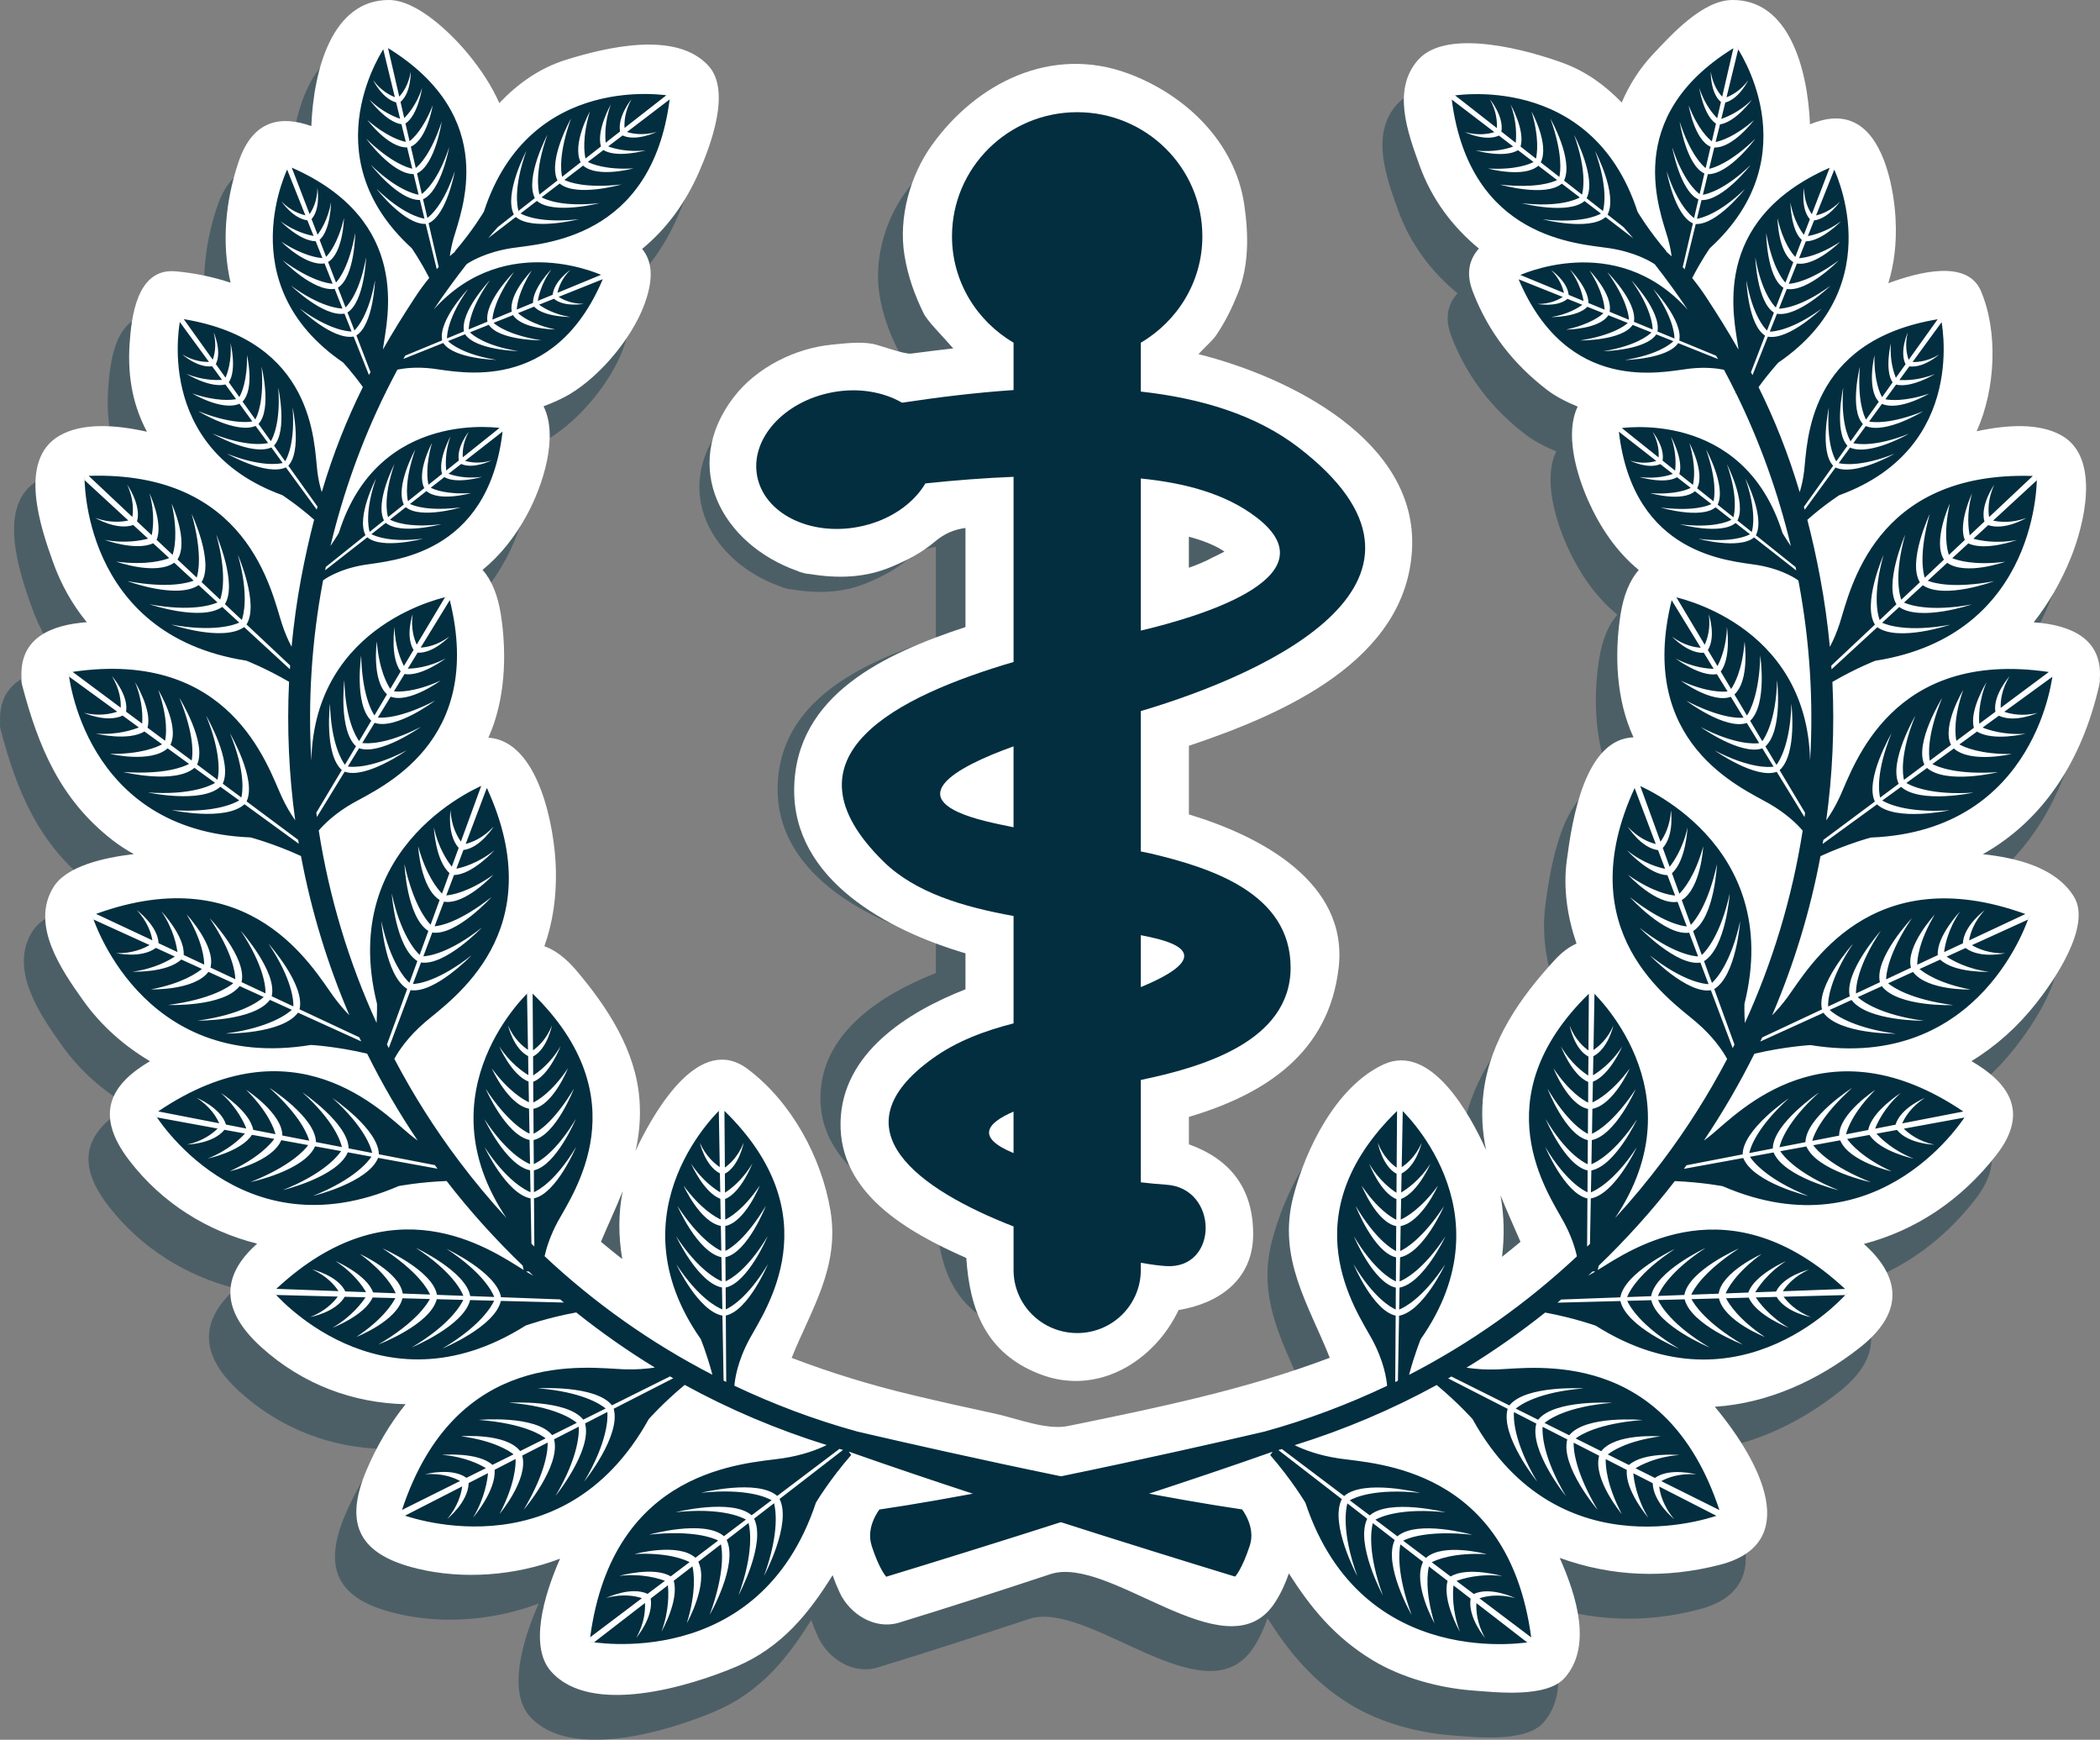 <svg width="99" height="82" viewBox="0 0 99 82" fill="none" xmlns="http://www.w3.org/2000/svg">
<rect x="0" y="0" width="99" height="82" fill="#808080" stroke="none"/>
<g clip-path="url(#clip0_12_1945)">
<path opacity="0.4" d="M36.792 27.645C36.87 27.682 36.958 27.716 37.058 27.735C37.159 27.766 37.251 27.778 37.342 27.783C38.56 27.983 39.755 27.953 40.919 27.456C41.574 27.177 42.199 26.866 42.747 26.401C43.227 25.994 43.639 25.845 44.119 25.774V30.09C40.645 31.233 36.709 33.019 36.659 37.136C36.609 41.097 40.72 43.296 44.119 44.298V45.863C41.571 46.862 38.748 48.654 38.678 51.641C38.605 54.751 41.593 56.436 44.154 57.564C44.307 59.824 45.004 61.707 47.348 62.618C49.881 63.605 52.356 62.044 53.4 59.831C55.11 59.554 56.625 58.548 56.646 56.578C56.669 54.51 55.62 53.251 53.85 52.615V51.421C57.165 50.435 59.949 48.644 60.374 44.917C60.797 41.199 56.953 39.184 53.85 38.249V35.259C57.988 33.874 63.326 31.54 63.569 26.691C63.803 22.004 58.324 19.225 54.266 18.204C54.539 17.908 54.876 17.622 55.039 17.381C55.431 16.803 55.719 16.213 55.98 15.57C56.479 14.339 56.451 12.967 56.258 11.681C55.856 8.967 53.703 6.911 51.213 5.987C47.867 4.744 44.602 6.389 42.657 9.103C41.7 10.439 41.198 12.273 41.462 13.895C41.609 14.809 41.896 15.602 42.299 16.43C42.466 16.775 43.111 17.404 43.587 17.957C42.973 18.027 42.361 18.101 41.749 18.182C41.461 18.22 40.355 17.809 40.088 17.761C39.502 17.654 38.905 17.735 38.319 17.79C36.705 17.942 35.022 18.784 34.03 20.073C31.679 23.132 33.525 26.484 36.792 27.644L36.792 27.645ZM53.849 27.508V26.158C54.406 26.306 54.956 26.504 55.397 26.803C55.218 26.907 55.003 26.995 54.892 27.057C54.56 27.238 54.207 27.381 53.849 27.508Z" fill="#022E3F"/>
<path opacity="0.4" d="M4.303 41.714C4.618 41.96 4.954 42.175 5.298 42.367C3.863 42.535 2.118 42.936 1.511 43.926C0.424 45.693 1.862 47.789 2.91 49.262C3.764 50.462 4.839 51.4 6.062 52.129C4.306 53.168 3.348 54.555 5.1 56.825C6.642 58.822 8.757 60.133 11.111 60.728C9.629 62.053 9.168 63.677 11.318 65.615C13.275 67.378 15.653 68.244 18.115 68.295C17.364 69.23 16.747 70.275 16.265 71.417C15.177 73.995 15.96 75.391 18.665 76.045C20.834 76.572 23.278 76.382 25.396 75.579C24.599 77.376 23.954 79.729 24.961 80.879C26.841 83.033 31.55 81.583 33.717 80.659C35.85 79.752 37.135 78.14 38.244 76.357C38.34 76.631 38.451 76.904 38.578 77.177C39.052 78.19 40.231 78.942 41.376 78.593C43.765 77.861 46.141 77.09 48.512 76.307C51.292 75.387 56.719 80.926 59 77.787C59.292 77.389 59.551 76.858 59.752 76.271C60.753 77.836 61.88 79.261 63.7 80.363C65.073 81.195 66.846 81.673 68.436 81.793C69.525 81.873 71.92 82.155 72.766 81.186C74.042 79.722 73.34 77.379 72.521 75.539C74.98 76.43 77.511 76.525 80.077 75.863C83.928 74.871 82.067 71.093 79.835 68.416C82.318 68.259 84.707 67.179 86.689 65.611C88.986 63.797 88.374 62.097 86.862 60.742C89.319 60.097 91.446 58.676 93.102 56.555C94.724 54.476 93.613 53.107 91.935 52.126C93.097 51.411 94.109 50.513 95.004 49.372C95.794 48.367 97.62 45.757 96.761 44.37C95.913 42.998 94.079 42.546 92.471 42.372C95.311 40.774 97.143 37.981 97.956 34.404C97.982 34.291 97.988 34.184 97.987 34.082C98.105 32.177 96.567 31.564 94.867 31.442C95.577 30.539 96.152 29.538 96.616 28.403C97.242 26.867 98.033 23.712 96.202 22.648C95.141 22.032 93.6 22.129 92.177 22.438C93.083 20.423 93.186 17.725 92.38 15.827C91.734 14.312 89.413 14.944 88.011 15.457C88.279 14.58 88.412 13.607 88.356 12.466C88.287 11.096 87.865 8.724 86.541 7.956C85.839 7.547 85.058 7.666 84.318 7.967C84.21 5.366 83.338 2.084 80.653 2.11C79.251 2.123 77.801 3.733 76.927 4.657C76.289 5.333 75.8 6.108 75.444 6.941C74.674 6.146 73.781 5.486 72.686 5.082C71.115 4.502 67.22 3.386 65.849 4.928C64.606 6.326 65.348 8.346 65.916 9.921C66.484 11.489 67.46 12.796 68.712 13.825C68.263 14.325 68.083 14.975 68.427 15.863C69.157 17.757 70.323 19.261 71.938 20.495C72.297 20.771 72.794 21.039 73.368 21.275C72.768 22.498 73.268 24.369 73.867 25.714C74.415 26.945 75.191 28.111 76.247 28.971C75.832 29.445 75.528 30.141 75.381 31.114C75.096 32.985 75.184 35.109 75.999 36.862C73.704 36.945 73.106 40.731 72.85 42.687C72.68 43.991 72.881 45.329 73.313 46.583C72.978 46.73 72.635 46.977 72.287 47.354C70.677 49.103 69.249 51.129 68.936 53.536C68.806 54.549 68.87 55.452 69.048 56.309C68.305 54.66 66.452 51.236 64.206 52.283C61.984 53.318 60.541 56.264 59.96 58.503C59.204 61.422 60.68 63.589 61.679 66.105C57.695 67.613 53.508 68.469 49.336 69.322C48.321 69.529 46.907 68.958 45.922 68.745C44.599 68.461 43.28 68.165 41.965 67.852C40.038 67.391 38.155 66.814 36.311 66.111C37.236 63.809 38.586 61.833 38.136 59.155C37.716 56.651 36.3 54.039 34.233 52.493C31.982 50.807 29.919 54.405 29.143 55.952C29.073 56.091 29.012 56.226 28.951 56.364C29.123 55.604 29.201 54.805 29.136 53.93C28.96 51.61 27.629 49.585 26.166 47.855C25.648 47.244 25.142 46.883 24.653 46.709C25.062 45.57 25.227 44.375 25.197 43.089C25.149 41.067 24.37 37.032 22.015 36.877C22.812 35.113 22.891 32.959 22.611 31.114C22.461 30.139 22.155 29.442 21.743 28.968C22.59 28.273 23.264 27.419 23.822 26.397C24.596 24.979 25.334 22.676 24.615 21.26C25.105 21.074 25.53 20.877 25.84 20.693C27.368 19.784 28.967 17.834 29.48 16.137C29.793 15.097 29.707 14.387 29.264 13.842C30.441 12.869 31.317 11.659 31.958 10.188C32.476 8.996 33.467 6.419 32.406 5.228C30.89 3.526 27.545 4.346 25.673 4.928C24.422 5.319 23.397 6.057 22.532 6.967C22.169 6.155 21.679 5.404 21.071 4.663C20.29 3.714 18.668 2.114 17.328 2.11C14.651 2.099 13.771 5.393 13.668 8.052C12.241 7.543 10.906 7.743 10.232 9.752C9.609 11.611 9.435 13.579 9.86 15.434C9.028 15.159 8.164 14.976 7.263 14.897C5.423 14.736 5.183 17.099 5.1 18.327C4.99 19.992 5.314 21.324 5.919 22.46C4.469 22.133 2.876 22.016 1.791 22.648C-0.182 23.792 0.913 26.983 1.489 28.598C1.873 29.671 2.408 30.612 3.082 31.437C1.393 31.562 -0.074 32.179 0.004 34.017C-0.007 34.139 -0.001 34.267 0.034 34.404C0.805 37.321 1.826 39.79 4.302 41.713L4.303 41.714ZM70.672 60.64C70.385 60.88 70.094 61.116 69.8 61.348C69.921 60.385 69.906 59.412 69.729 58.449C70.017 59.162 70.347 59.88 70.672 60.64V60.64ZM28.347 58.259C28.136 59.33 28.147 60.388 28.329 61.452C27.99 61.187 27.652 60.916 27.321 60.639C27.671 59.819 28.035 59.041 28.347 58.259H28.347Z" fill="#022E3F"/>
<path d="M37.586 26.908C37.671 26.949 37.765 26.984 37.873 27.006C37.981 27.038 38.083 27.053 38.179 27.056C39.498 27.274 40.793 27.242 42.054 26.703C42.763 26.401 43.438 26.064 44.031 25.562C44.549 25.12 44.996 24.96 45.515 24.884V29.555C41.755 30.792 37.496 32.725 37.44 37.182C37.389 41.469 41.836 43.85 45.515 44.933V46.628C42.756 47.71 39.701 49.648 39.626 52.88C39.549 56.247 42.782 58.072 45.554 59.293C45.72 61.737 46.474 63.776 49.01 64.763C51.752 65.831 54.43 64.141 55.562 61.746C57.413 61.445 59.052 60.357 59.077 58.224C59.098 55.986 57.964 54.623 56.048 53.936V52.643C59.635 51.576 62.648 49.637 63.109 45.603C63.567 41.578 59.406 39.398 56.048 38.386V35.151C60.527 33.651 66.305 31.125 66.568 25.876C66.822 20.804 60.89 17.795 56.498 16.691C56.794 16.37 57.158 16.06 57.335 15.799C57.759 15.174 58.071 14.535 58.353 13.838C58.892 12.508 58.861 11.021 58.656 9.63C58.217 6.692 55.887 4.467 53.193 3.467C49.571 2.122 46.038 3.901 43.932 6.839C42.896 8.286 42.352 10.27 42.639 12.027C42.799 13.014 43.106 13.873 43.542 14.769C43.724 15.143 44.422 15.823 44.938 16.422C44.274 16.498 43.61 16.578 42.95 16.666C42.636 16.708 41.44 16.262 41.152 16.209C40.517 16.095 39.871 16.183 39.236 16.242C37.49 16.406 35.669 17.318 34.595 18.714C32.051 22.024 34.05 25.653 37.586 26.908ZM57.175 26.271C56.815 26.468 56.436 26.622 56.047 26.759V25.297C56.651 25.459 57.244 25.674 57.724 25.997C57.529 26.109 57.298 26.204 57.175 26.271Z" fill="white"/>
<path d="M95.874 29.331C96.584 28.428 97.162 27.428 97.623 26.293C98.248 24.757 99.042 21.602 97.21 20.538C96.149 19.922 94.609 20.019 93.185 20.327C94.092 18.312 94.194 15.615 93.387 13.717C92.743 12.202 90.422 12.834 89.02 13.348C89.289 12.47 89.421 11.498 89.364 10.355C89.297 8.986 88.874 6.615 87.549 5.846C86.846 5.437 86.066 5.556 85.328 5.858C85.22 3.257 84.348 -0.025 81.66 0C80.259 0.013 78.809 1.623 77.936 2.547C77.299 3.222 76.809 3.998 76.452 4.833C75.684 4.035 74.791 3.377 73.696 2.973C72.124 2.392 68.227 1.277 66.858 2.818C65.614 4.217 66.357 6.237 66.926 7.811C67.493 9.38 68.469 10.686 69.72 11.715C69.273 12.216 69.092 12.867 69.435 13.753C70.165 15.647 71.333 17.151 72.945 18.386C73.305 18.662 73.802 18.929 74.377 19.165C73.779 20.389 74.277 22.259 74.876 23.605C75.424 24.836 76.199 26 77.255 26.863C76.844 27.335 76.538 28.032 76.39 29.004C76.105 30.875 76.193 32.999 77.008 34.752C74.711 34.836 74.115 38.622 73.86 40.578C73.689 41.882 73.89 43.221 74.322 44.474C73.986 44.621 73.644 44.868 73.297 45.245C71.686 46.993 70.259 49.02 69.946 51.428C69.815 52.44 69.879 53.344 70.058 54.2C69.314 52.551 67.462 49.127 65.215 50.174C62.994 51.209 61.55 54.155 60.97 56.395C60.214 59.314 61.689 61.481 62.689 63.996C58.703 65.505 54.517 66.361 50.345 67.213C49.331 67.421 47.919 66.848 46.93 66.636C45.608 66.351 44.291 66.057 42.974 65.742C41.05 65.283 39.164 64.706 37.32 64.001C38.247 61.7 39.596 59.723 39.147 57.045C38.724 54.541 37.31 51.931 35.243 50.383C32.992 48.699 30.929 52.296 30.153 53.843C30.082 53.981 30.023 54.117 29.96 54.254C30.132 53.494 30.212 52.695 30.146 51.82C29.969 49.501 28.639 47.475 27.174 45.746C26.657 45.133 26.151 44.773 25.662 44.599C26.07 43.461 26.236 42.265 26.206 40.98C26.157 38.956 25.381 34.922 23.024 34.768C23.822 33.004 23.9 30.849 23.618 29.003C23.471 28.029 23.167 27.332 22.75 26.859C23.599 26.163 24.273 25.309 24.831 24.287C25.604 22.87 26.341 20.567 25.624 19.151C26.116 18.965 26.538 18.768 26.85 18.583C28.377 17.675 29.977 15.726 30.488 14.027C30.804 12.988 30.714 12.278 30.273 11.731C31.448 10.761 32.326 9.549 32.966 8.079C33.483 6.886 34.476 4.309 33.414 3.119C31.9 1.416 28.553 2.237 26.683 2.819C25.428 3.21 24.406 3.948 23.539 4.858C23.178 4.046 22.686 3.294 22.078 2.554C21.299 1.606 19.676 0.005 18.338 0C15.661 -0.009 14.781 3.285 14.677 5.943C13.251 5.433 11.915 5.634 11.242 7.643C10.619 9.503 10.445 11.47 10.87 13.324C10.037 13.05 9.174 12.866 8.271 12.788C6.432 12.627 6.192 14.99 6.109 16.217C5.999 17.882 6.323 19.213 6.928 20.349C5.478 20.024 3.886 19.905 2.799 20.538C0.826 21.683 1.92 24.873 2.498 26.488C2.88 27.561 3.417 28.502 4.091 29.326C2.403 29.452 0.934 30.068 1.013 31.907C1.003 32.029 1.007 32.157 1.043 32.293C1.813 35.21 2.835 37.681 5.309 39.603C5.627 39.849 5.961 40.064 6.307 40.257C4.871 40.425 3.127 40.826 2.518 41.816C1.431 43.581 2.87 45.679 3.918 47.151C4.772 48.35 5.847 49.289 7.07 50.018C5.312 51.056 4.356 52.444 6.109 54.715C7.649 56.711 9.764 58.022 12.12 58.617C10.637 59.942 10.177 61.565 12.327 63.504C14.284 65.267 16.663 66.133 19.121 66.184C18.372 67.118 17.757 68.163 17.273 69.305C16.184 71.882 16.967 73.28 19.672 73.934C21.843 74.459 24.286 74.27 26.402 73.466C25.608 75.264 24.963 77.616 25.968 78.767C27.848 80.922 32.557 79.471 34.726 78.547C36.857 77.639 38.143 76.028 39.251 74.244C39.348 74.519 39.458 74.792 39.585 75.064C40.058 76.077 41.239 76.829 42.382 76.481C44.771 75.749 47.148 74.978 49.52 74.194C52.299 73.274 57.726 78.812 60.007 75.675C60.297 75.276 60.558 74.746 60.76 74.159C61.759 75.725 62.888 77.149 64.707 78.25C66.082 79.083 67.853 79.562 69.444 79.68C70.533 79.762 72.927 80.042 73.772 79.075C75.051 77.61 74.346 75.267 73.528 73.428C75.988 74.318 78.52 74.413 81.085 73.752C84.935 72.76 83.075 68.982 80.841 66.304C83.326 66.148 85.714 65.068 87.698 63.5C89.991 61.685 89.382 59.985 87.869 58.63C90.326 57.986 92.454 56.564 94.109 54.443C95.731 52.365 94.621 50.995 92.942 50.014C94.104 49.299 95.116 48.401 96.013 47.26C96.803 46.256 98.627 43.646 97.769 42.259C96.92 40.887 95.085 40.434 93.478 40.261C96.319 38.662 98.15 35.87 98.963 32.293C98.99 32.18 98.997 32.073 98.993 31.97C99.112 30.065 97.575 29.453 95.873 29.33L95.874 29.331ZM71.68 58.531C71.393 58.771 71.102 59.006 70.81 59.238C70.929 58.276 70.914 57.301 70.737 56.34C71.025 57.052 71.354 57.771 71.68 58.531ZM29.335 59.341C28.994 59.077 28.659 58.805 28.329 58.529C28.677 57.709 29.042 56.931 29.354 56.149C29.144 57.22 29.154 58.278 29.335 59.341Z" fill="white"/>
<path d="M61.231 21.103C59.21 19.544 56.596 18.768 53.781 18.456V16.153C55.511 15.134 56.683 13.28 56.683 11.139C56.683 7.908 54.04 5.288 50.782 5.288C47.524 5.288 44.88 7.908 44.88 11.139C44.88 13.279 46.052 15.133 47.782 16.153V18.384C45.977 18.507 44.198 18.727 42.527 18.981C41.644 18.472 40.469 18.258 39.237 18.491C36.947 18.923 35.36 20.691 35.695 22.442C36.03 24.195 38.161 25.266 40.451 24.836C41.887 24.566 43.043 23.772 43.626 22.785C45.008 22.638 46.394 22.53 47.782 22.474V31.201C42.325 32.807 36.564 35.627 41.661 40.617C43.151 42.075 45.418 42.75 47.782 43.173V48.235C46.42 48.586 45.11 49.065 43.958 49.896C39.34 53.221 43.287 56.057 47.782 57.807V59.856C47.782 61.499 49.123 62.831 50.783 62.831C52.442 62.831 53.781 61.499 53.781 59.856V59.518C54.269 59.604 54.678 59.658 54.973 59.675C57.467 59.825 57.453 55.989 54.973 55.838C54.571 55.813 54.177 55.77 53.781 55.726V50.901C56.608 50.313 60.843 49.114 60.843 45.604C60.843 42.095 57.085 40.902 54.251 40.229C54.097 40.191 53.935 40.165 53.782 40.132V33.515C59.957 31.687 69.283 27.304 61.231 21.103H61.231ZM53.781 22.553C55.754 22.751 57.737 23.23 59.246 24.394C63.056 27.331 55.819 29.211 54.179 29.625C54.058 29.655 53.923 29.688 53.781 29.722V22.553ZM47.781 52.393V54.348C45.999 53.612 46.507 52.943 47.781 52.393ZM54.43 44.218C56.943 44.813 55.655 45.754 53.781 46.525V44.078C54.004 44.122 54.221 44.167 54.43 44.218ZM46.445 38.699C42.31 37.667 45.018 36.169 47.781 35.178V38.992C47.334 38.9 46.887 38.81 46.445 38.699Z" fill="#022E3F"/>
<path d="M58.552 71.143C51.94 70.175 40.831 67.571 40.401 67.469C38.386 66.914 36.457 66.183 34.621 65.313C34.647 65.002 34.761 64.172 35.337 63.106C36.062 61.766 39.225 57.307 34.152 52.359L34.173 55.029C34.396 54.872 34.798 54.52 35.06 53.857C35.06 53.857 34.847 54.964 34.173 55.321L34.179 56.212C34.379 56.088 34.983 55.664 35.472 54.833C35.472 54.833 34.938 56.216 34.182 56.513L34.189 57.485C34.392 57.388 35.055 57.008 35.819 55.877C35.819 55.877 35.127 57.602 34.191 57.785L34.198 58.96C34.413 58.855 35.164 58.404 36.105 56.835C36.105 56.835 35.254 59.022 34.199 59.257L34.206 60.391C34.43 60.294 35.241 59.85 36.192 58.263C36.192 58.263 35.267 60.459 34.209 60.686L34.216 61.715C34.43 61.623 35.242 61.185 36.203 59.582C36.203 59.582 35.281 61.779 34.217 62.004L34.236 65.133C34.196 65.113 34.154 65.092 34.112 65.072L34.057 62.009C32.918 61.799 31.887 59.595 31.887 59.595C32.947 61.203 33.832 61.631 34.053 61.716L34.036 60.684C32.9 60.464 31.876 58.274 31.876 58.274C32.922 59.857 33.793 60.297 34.03 60.392L34.009 59.255C32.883 59.02 31.939 56.847 31.939 56.847C32.957 58.391 33.76 58.847 34.004 58.958L33.983 57.782C32.987 57.589 32.227 55.884 32.227 55.884C33.035 56.981 33.734 57.369 33.976 57.477L33.959 56.504C33.159 56.194 32.575 54.839 32.575 54.839C33.092 55.64 33.72 56.061 33.956 56.199L33.938 55.305C33.235 54.941 32.993 53.861 32.993 53.861C33.273 54.495 33.687 54.843 33.932 55.008L33.887 52.366L34.023 52.227C34.023 52.227 28.758 57.006 33.035 63.113C33.035 63.113 33.323 63.806 33.584 64.796C30.667 63.29 28.011 61.403 25.673 59.209C25.766 58.795 25.944 58.233 26.294 57.581C27.02 56.242 30.184 51.783 25.11 46.832L25.127 49.504C25.351 49.348 25.759 48.995 26.02 48.332C26.02 48.332 25.803 49.441 25.131 49.795L25.135 50.687C25.333 50.565 25.941 50.141 26.43 49.308C26.43 49.308 25.895 50.692 25.137 50.988L25.142 51.962C25.349 51.864 26.013 51.483 26.776 50.351C26.776 50.351 26.088 52.077 25.147 52.261L25.155 53.436C25.369 53.334 26.118 52.883 27.059 51.309C27.059 51.309 26.21 53.499 25.155 53.732L25.165 54.867C25.384 54.77 26.198 54.327 27.149 52.736C27.149 52.736 26.226 54.933 25.168 55.161L25.172 56.19C25.384 56.098 26.201 55.659 27.16 54.056C27.16 54.056 26.236 56.255 25.174 56.481L25.19 58.751C25.142 58.708 25.097 58.667 25.053 58.622L25.013 56.483C23.877 56.275 22.846 54.069 22.846 54.069C23.905 55.677 24.789 56.106 25.01 56.192L24.991 55.16C23.859 54.94 22.836 52.748 22.836 52.748C23.877 54.332 24.75 54.772 24.988 54.868L24.965 53.731C23.841 53.494 22.898 51.323 22.898 51.323C23.915 52.867 24.717 53.323 24.963 53.432L24.94 52.257C23.943 52.065 23.185 50.36 23.185 50.36C23.994 51.456 24.695 51.842 24.936 51.952L24.918 50.979C24.118 50.67 23.532 49.314 23.532 49.314C24.051 50.115 24.679 50.536 24.91 50.674L24.898 49.779C24.198 49.415 23.952 48.336 23.952 48.336C24.232 48.97 24.646 49.319 24.891 49.482L24.845 46.84L24.98 46.703C24.98 46.703 19.825 51.388 23.876 57.409C23.089 56.555 22.346 55.661 21.65 54.736L21.651 54.725C21.651 54.725 21.648 54.725 21.64 54.723C20.494 53.203 19.475 51.592 18.59 49.906C18.791 49.538 19.222 48.877 20.045 48.172C21.267 47.123 26.072 43.919 22.951 37.136L21.955 39.775C22.235 39.706 22.767 39.51 23.277 38.955C23.277 38.955 22.646 39.967 21.846 40.064L21.515 40.944C21.754 40.898 22.516 40.71 23.313 40.071C23.313 40.071 22.261 41.233 21.403 41.241L21.039 42.203C21.271 42.186 22.066 42.066 23.257 41.231C23.257 41.231 21.924 42.671 20.928 42.498L20.489 43.659C20.742 43.639 21.651 43.478 23.174 42.28C23.174 42.28 21.51 44.121 20.378 43.953L19.958 45.074C20.212 45.061 21.181 44.929 22.717 43.72C22.717 43.72 20.979 45.537 19.848 45.364L19.465 46.38C19.711 46.37 20.678 46.245 22.233 45.026C22.233 45.026 20.487 46.844 19.354 46.668L18.327 49.398C18.298 49.342 18.273 49.285 18.243 49.228L19.197 46.611C18.156 45.975 17.976 43.417 17.976 43.417C18.412 45.4 19.118 46.154 19.303 46.322L19.676 45.297C18.644 44.652 18.467 42.112 18.467 42.112C18.894 44.063 19.585 44.823 19.783 45.007L20.194 43.88C19.172 43.224 19.067 40.73 19.067 40.73C19.488 42.633 20.103 43.384 20.299 43.585L20.726 42.419C19.819 41.854 19.713 39.89 19.713 39.89C20.098 41.275 20.64 41.919 20.837 42.117L21.189 41.151C20.517 40.547 20.453 38.991 20.453 38.991C20.66 39.974 21.119 40.623 21.299 40.849L21.623 39.963C21.069 39.34 21.238 38.184 21.238 38.184C21.274 38.915 21.547 39.413 21.728 39.666L22.685 37.046L22.872 36.962C22.872 36.962 15.872 39.693 17.774 47.316C17.774 47.316 17.781 47.665 17.754 48.216C16.445 45.355 15.52 42.305 15.027 39.143C15.293 38.832 15.798 38.336 16.612 37.867C17.914 37.121 22.873 35.027 21.205 28.285L19.832 30.523C20.099 30.509 20.619 30.422 21.185 30.002C21.185 30.002 20.433 30.808 19.687 30.762L19.224 31.516C19.453 31.514 20.18 31.474 21.018 31.029C21.018 31.029 19.855 31.909 19.071 31.768L18.571 32.583C18.786 32.608 19.532 32.637 20.768 32.08C20.768 32.08 19.294 33.165 18.416 32.836L17.813 33.82C18.045 33.843 18.905 33.854 20.507 33.025C20.507 33.025 18.663 34.416 17.66 34.069L17.077 35.02C17.311 35.051 18.223 35.099 19.838 34.262C19.838 34.262 17.928 35.62 16.927 35.266L16.398 36.129C16.62 36.161 17.532 36.216 19.166 35.371C19.166 35.371 17.254 36.73 16.248 36.372L14.94 38.508C14.931 38.439 14.924 38.371 14.912 38.303L16.113 36.294C15.272 35.533 15.556 33.161 15.556 33.161C15.606 35.051 16.123 35.862 16.261 36.046L16.783 35.175C15.949 34.408 16.233 32.053 16.233 32.053C16.281 33.912 16.783 34.728 16.93 34.929L17.502 33.969C16.685 33.194 17.027 30.895 17.027 30.895C17.071 32.707 17.505 33.501 17.653 33.719L18.244 32.725C17.513 32.053 17.764 30.238 17.764 30.238C17.872 31.584 18.257 32.259 18.399 32.467L18.889 31.646C18.384 30.978 18.599 29.545 18.599 29.545C18.614 30.48 18.92 31.152 19.041 31.39L19.495 30.634C19.097 29.968 19.455 28.944 19.455 28.944C19.36 29.616 19.523 30.12 19.645 30.384L20.977 28.154L21.163 28.108C21.163 28.108 14.819 29.295 14.677 35.858C14.515 33.093 14.684 30.263 15.219 27.418C15.221 27.395 15.229 27.371 15.234 27.348L15.236 27.351C15.236 27.351 15.887 26.84 17.159 26.627C18.422 26.417 23.006 26.215 23.693 20.341L21.927 21.721C22.146 21.788 22.588 21.874 23.161 21.706C23.161 21.706 22.319 22.126 21.74 21.868L21.144 22.332C21.328 22.398 21.919 22.582 22.725 22.477C22.725 22.477 21.531 22.833 20.948 22.487L20.305 22.989C20.467 23.073 21.054 23.317 22.208 23.24C22.208 23.24 20.708 23.669 20.104 23.146L19.329 23.753C19.507 23.841 20.193 24.104 21.716 23.917C21.716 23.917 19.831 24.48 19.131 23.905L18.383 24.491C18.563 24.588 19.273 24.895 20.813 24.706C20.813 24.706 18.884 25.224 18.188 24.644L17.509 25.176C17.678 25.267 18.386 25.581 19.945 25.39C19.945 25.39 18.01 25.908 17.318 25.325L15.327 26.88C15.339 26.827 15.347 26.773 15.361 26.72L17.23 25.223C16.788 24.364 17.725 22.557 17.725 22.557C17.199 24.083 17.37 24.882 17.426 25.069L18.101 24.528C17.666 23.669 18.595 21.873 18.595 21.873C18.077 23.379 18.233 24.174 18.293 24.375L19.038 23.78C18.619 22.918 19.576 21.186 19.576 21.186C19.066 22.656 19.183 23.412 19.233 23.623L20.002 23.007C19.619 22.253 20.363 20.88 20.363 20.88C20.048 21.986 20.151 22.638 20.201 22.847L20.838 22.338C20.635 21.653 21.235 20.574 21.235 20.574C20.967 21.324 21.011 21.952 21.037 22.178L21.632 21.704C21.517 21.057 22.1 20.35 22.1 20.35C21.82 20.857 21.802 21.308 21.817 21.555L23.549 20.17L23.708 20.191C23.708 20.191 17.84 19.171 15.974 25.117C15.974 25.117 15.831 25.367 15.579 25.733C16.189 23.187 17.059 20.781 18.166 18.529L18.193 18.519C18.193 18.519 18.191 18.504 18.183 18.492C18.363 18.13 18.548 17.774 18.735 17.421C19.089 17.351 19.645 17.286 20.376 17.371C21.649 17.523 26.107 18.607 28.417 13.159L26.336 13.991C26.526 14.117 26.926 14.323 27.526 14.322C27.526 14.322 26.595 14.491 26.113 14.081L25.413 14.361C25.568 14.475 26.087 14.817 26.887 14.94C26.887 14.94 25.642 14.949 25.179 14.454L24.421 14.758C24.555 14.882 25.045 15.282 26.177 15.529C26.177 15.529 24.619 15.522 24.186 14.852L23.269 15.217C23.414 15.352 23.999 15.796 25.516 16.041C25.516 16.041 23.546 16.055 23.041 15.309L22.154 15.664C22.297 15.805 22.894 16.3 24.426 16.548C24.426 16.548 22.427 16.506 21.925 15.754L21.12 16.076C21.257 16.21 21.851 16.709 23.399 16.962C23.399 16.962 21.401 16.92 20.895 16.166L19.016 16.917C19.047 16.866 19.076 16.814 19.105 16.761L20.843 16.043C20.658 15.097 22.066 13.623 22.066 13.623C21.132 14.939 21.072 15.753 21.072 15.95L21.872 15.619C21.697 14.673 23.095 13.21 23.095 13.21C22.175 14.505 22.1 15.313 22.098 15.525L22.98 15.161C22.821 14.217 24.232 12.822 24.232 12.822C23.337 14.082 23.224 14.842 23.213 15.066L24.126 14.689C23.97 13.857 25.07 12.748 25.07 12.748C24.455 13.72 24.371 14.376 24.363 14.59L25.126 14.276C25.122 13.565 25.992 12.697 25.992 12.697C25.526 13.344 25.391 13.957 25.354 14.182L26.055 13.892C26.126 13.239 26.887 12.722 26.887 12.722C26.475 13.131 26.331 13.559 26.28 13.801L28.331 12.955L28.481 13.018C28.481 13.018 23.876 10.774 20.446 14.588C20.939 13.856 21.456 13.142 22 12.449C22.191 12.32 22.905 11.885 24.123 11.694C25.55 11.474 30.721 11.304 31.569 4.687L29.559 6.221C29.807 6.3 30.303 6.402 30.956 6.219C30.956 6.219 29.998 6.684 29.349 6.385L28.672 6.9C28.876 6.979 29.543 7.192 30.448 7.085C30.448 7.085 29.1 7.471 28.446 7.073L27.714 7.633C27.899 7.728 28.559 8.011 29.861 7.938C29.861 7.938 28.163 8.402 27.49 7.805L26.607 8.48C26.809 8.582 27.578 8.886 29.298 8.695C29.298 8.695 27.163 9.307 26.384 8.65L25.533 9.3C25.733 9.41 26.528 9.768 28.271 9.573C28.271 9.573 26.088 10.133 25.311 9.469L24.538 10.062C24.724 10.167 25.52 10.529 27.281 10.333C27.281 10.333 25.095 10.893 24.318 10.227L23.015 11.224C23.162 11.05 23.313 10.874 23.468 10.703L24.225 10.109C23.737 9.138 24.814 7.112 24.814 7.112C24.201 8.825 24.383 9.728 24.442 9.941L25.213 9.338C24.733 8.364 25.805 6.352 25.805 6.352C25.204 8.034 25.37 8.937 25.43 9.169L26.279 8.506C25.816 7.527 26.92 5.587 26.92 5.587C26.332 7.225 26.443 8.086 26.5 8.333L27.374 7.648C26.953 6.792 27.809 5.255 27.809 5.255C27.437 6.497 27.547 7.236 27.603 7.471L28.33 6.903C28.107 6.128 28.798 4.92 28.798 4.92C28.489 5.763 28.527 6.471 28.555 6.725L29.23 6.198C29.108 5.467 29.773 4.676 29.773 4.676C29.453 5.246 29.425 5.753 29.443 6.03L31.412 4.492L31.594 4.517C31.594 4.517 24.988 3.297 22.811 9.978C22.811 9.978 22.288 10.866 21.449 11.838L21.459 11.854C21.377 11.923 21.293 11.996 21.206 12.073C21.24 11.826 21.293 11.552 21.377 11.252C21.741 9.964 23.593 5.54 18.293 2.266L18.822 4.553C18.986 4.377 19.264 3.997 19.362 3.379C19.362 3.379 19.391 4.372 18.881 4.803L19.058 5.566C19.203 5.423 19.642 4.943 19.901 4.137C19.901 4.137 19.712 5.425 19.115 5.822L19.308 6.655C19.461 6.539 19.959 6.092 20.399 4.965C20.399 4.965 20.139 6.576 19.368 6.912L19.601 7.917C19.762 7.79 20.322 7.262 20.824 5.731C20.824 5.731 20.519 7.771 19.66 8.171L19.885 9.142C20.052 9.019 20.665 8.487 21.175 6.938C21.175 6.938 20.808 8.994 19.943 9.392L20.147 10.272C20.309 10.155 20.925 9.625 21.441 8.067C21.441 8.067 21.072 10.128 20.204 10.521L20.681 12.585C20.65 12.618 20.619 12.653 20.59 12.688L20.069 10.554C19.052 10.591 17.748 8.898 17.748 8.898C18.968 10.077 19.808 10.274 20.011 10.306L19.795 9.425C18.784 9.453 17.484 7.771 17.484 7.771C18.683 8.931 19.514 9.139 19.733 9.177L19.499 8.205C18.487 8.215 17.262 6.535 17.262 6.535C18.434 7.667 19.209 7.904 19.436 7.951L19.193 6.947C18.302 6.973 17.322 5.658 17.322 5.658C18.239 6.451 18.907 6.643 19.13 6.687L18.926 5.857C18.185 5.746 17.418 4.697 17.418 4.697C18.016 5.282 18.636 5.522 18.862 5.597L18.675 4.828C18.008 4.644 17.59 3.777 17.59 3.777C17.953 4.268 18.374 4.486 18.615 4.58L18.068 2.328L18.161 2.181C18.161 2.181 14.569 7.279 19.407 11.695C19.407 11.695 19.808 12.263 20.236 13.099C20.006 13.38 19.773 13.693 19.543 14.049C19.015 14.857 18.517 15.656 18.055 16.468C18.058 16.434 18.061 16.404 18.065 16.37C18.242 15.043 19.461 10.409 13.754 7.901L14.595 10.09C14.734 9.893 14.956 9.479 14.964 8.854C14.964 8.854 15.127 9.827 14.688 10.326L14.971 11.061C15.094 10.901 15.463 10.364 15.607 9.53C15.607 9.53 15.595 10.832 15.067 11.307L15.375 12.105C15.508 11.968 15.936 11.457 16.216 10.281C16.216 10.281 16.182 11.91 15.468 12.35L15.84 13.315C15.981 13.165 16.46 12.563 16.747 10.981C16.747 10.981 16.729 13.043 15.932 13.559L16.291 14.489C16.441 14.344 16.971 13.731 17.26 12.127C17.26 12.127 17.186 14.216 16.382 14.728L16.709 15.574C16.856 15.432 17.391 14.821 17.68 13.21C17.68 13.21 17.605 15.3 16.801 15.811L17.466 17.538C17.443 17.584 17.418 17.631 17.393 17.676L16.671 15.862C15.671 16.041 14.14 14.546 14.14 14.546C15.511 15.541 16.37 15.622 16.575 15.625L16.239 14.782C15.242 14.948 13.72 13.464 13.72 13.464C15.07 14.446 15.924 14.537 16.146 14.543L15.777 13.615C14.778 13.767 13.33 12.272 13.33 12.272C14.646 13.229 15.445 13.357 15.68 13.373L15.299 12.413C14.418 12.559 13.265 11.395 13.265 11.395C14.285 12.054 14.972 12.15 15.199 12.164L14.883 11.37C14.131 11.364 13.227 10.429 13.227 10.429C13.9 10.927 14.546 11.079 14.784 11.12L14.491 10.385C13.802 10.295 13.271 9.495 13.271 9.495C13.694 9.931 14.141 10.089 14.396 10.148L13.536 7.993L13.607 7.837C13.607 7.837 10.762 13.382 16.173 17.084C16.173 17.084 16.601 17.54 17.107 18.241C16.359 19.752 15.711 21.359 15.168 23.193C15.079 22.909 15.002 22.576 14.956 22.178C14.799 20.85 14.82 16.058 8.663 15.042L10.029 16.953C10.111 16.729 10.223 16.273 10.074 15.665C10.074 15.665 10.475 16.567 10.175 17.16L10.632 17.801C10.714 17.613 10.937 17.004 10.867 16.161C10.867 16.161 11.18 17.424 10.787 18.017L11.283 18.713C11.38 18.546 11.667 17.945 11.643 16.738C11.643 16.738 12.02 18.326 11.435 18.928L12.036 19.769C12.14 19.589 12.454 18.888 12.331 17.285C12.331 17.285 12.83 19.284 12.187 19.981L12.768 20.794C12.876 20.617 13.236 19.892 13.118 18.266C13.118 18.266 13.564 20.307 12.917 21.003L13.442 21.74C13.549 21.567 13.914 20.843 13.795 19.21C13.795 19.21 14.241 21.255 13.593 21.949L14.97 23.881C14.956 23.927 14.945 23.971 14.932 24.019L13.478 22.03C12.556 22.449 10.698 21.382 10.698 21.382C12.277 22.007 13.129 21.871 13.327 21.823L12.794 21.09C11.864 21.499 10.021 20.439 10.021 20.439C11.582 21.057 12.428 20.933 12.64 20.882L12.049 20.075C11.122 20.469 9.348 19.38 9.348 19.38C10.875 19.986 11.675 19.905 11.896 19.863L11.289 19.029C10.471 19.39 9.066 18.546 9.066 18.546C10.216 18.933 10.908 18.855 11.13 18.813L10.626 18.121C9.894 18.302 8.785 17.619 8.785 17.619C9.562 17.935 10.227 17.922 10.467 17.904L10 17.264C9.31 17.349 8.594 16.706 8.594 16.706C9.116 17.021 9.587 17.064 9.852 17.058L8.48 15.183L8.508 15.014C8.508 15.014 7.137 21.09 13.306 23.336C13.306 23.336 14.003 23.782 14.809 24.494C14.586 25.354 14.384 26.257 14.2 27.23C13.995 28.318 13.849 29.403 13.745 30.484C13.586 30.18 13.425 29.818 13.286 29.386C12.787 27.854 11.684 22.192 4.18 22.428L6.24 24.367C6.284 24.084 6.311 23.517 5.99 22.833C5.99 22.833 6.676 23.806 6.46 24.574L7.152 25.226C7.202 24.987 7.322 24.216 7.041 23.236C7.041 23.236 7.713 24.654 7.383 25.444L8.137 26.152C8.21 25.933 8.407 25.156 8.094 23.736C8.094 23.736 8.915 25.522 8.367 26.369L9.274 27.223C9.351 26.984 9.553 26.084 9.035 24.22C9.035 24.22 10.097 26.466 9.504 27.438L10.378 28.261C10.465 28.025 10.721 27.085 10.194 25.197C10.194 25.197 11.203 27.504 10.603 28.475L11.399 29.221C11.481 28.994 11.744 28.054 11.216 26.153C11.216 26.153 12.226 28.463 11.622 29.433L13.679 31.367C13.674 31.426 13.67 31.485 13.666 31.542L11.508 29.556C10.515 30.267 8.072 29.438 8.072 29.438C10.081 29.808 11.053 29.449 11.281 29.346L10.476 28.606C9.478 29.304 7.051 28.482 7.051 28.482C9.032 28.847 10.002 28.506 10.253 28.395L9.364 27.579C8.355 28.263 6.005 27.39 6.005 27.39C7.932 27.748 8.87 27.471 9.131 27.367L8.212 26.522C7.338 27.138 5.476 26.47 5.476 26.47C6.925 26.657 7.725 26.405 7.978 26.303L7.219 25.606C6.396 25.988 4.928 25.444 4.928 25.444C5.923 25.634 6.702 25.465 6.981 25.387L6.283 24.746C5.493 25.013 4.487 24.408 4.487 24.408C5.178 24.661 5.744 24.6 6.049 24.532L3.993 22.637L3.985 22.432C3.985 22.432 3.802 29.922 11.609 31.138C11.609 31.138 12.522 31.491 13.627 32.135C13.522 34.345 13.623 36.526 13.917 38.662C13.707 38.361 13.479 37.995 13.272 37.536C12.599 36.071 10.851 30.573 3.423 31.667L5.692 33.357C5.703 33.07 5.667 32.505 5.27 31.862C5.27 31.862 6.073 32.751 5.943 33.543L6.701 34.106C6.721 33.864 6.75 33.083 6.362 32.141C6.362 32.141 7.188 33.475 6.954 34.297L7.782 34.913C7.832 34.685 7.938 33.891 7.462 32.519C7.462 32.519 8.483 34.198 8.035 35.102L9.035 35.847C9.088 35.601 9.187 34.683 8.456 32.891C8.456 32.891 9.769 35 9.292 36.035L10.253 36.753C10.313 36.508 10.458 35.544 9.716 33.73C9.716 33.73 10.988 35.903 10.501 36.938L11.379 37.588C11.435 37.352 11.588 36.389 10.841 34.562C10.841 34.562 12.115 36.739 11.625 37.773L14.055 39.583C14.065 39.645 14.078 39.708 14.088 39.771L11.526 37.907C10.621 38.727 8.098 38.184 8.098 38.184C10.137 38.323 11.063 37.855 11.277 37.725L10.389 37.082C9.48 37.891 6.975 37.352 6.975 37.352C8.984 37.488 9.912 37.036 10.142 36.899L9.166 36.191C8.246 36.983 5.811 36.387 5.811 36.387C7.767 36.521 8.664 36.138 8.913 36.006L7.902 35.272C7.104 35.984 5.181 35.532 5.181 35.532C6.637 35.554 7.404 35.212 7.641 35.081L6.808 34.476C6.037 34.949 4.514 34.576 4.514 34.576C5.523 34.652 6.28 34.394 6.545 34.286L5.782 33.728C5.023 34.083 3.956 33.597 3.956 33.597C4.671 33.77 5.23 33.646 5.527 33.544L3.263 31.896L3.231 31.693C3.231 31.693 3.912 39.156 11.809 39.47C11.809 39.47 12.898 39.754 14.189 40.347C14.675 42.942 15.444 45.455 16.471 47.852C16.239 47.616 15.99 47.332 15.739 46.99C14.753 45.645 11.83 40.43 4.528 43.075L7.183 44.32C7.137 44.026 6.977 43.461 6.441 42.891C6.441 42.891 7.441 43.628 7.474 44.455L8.362 44.872C8.332 44.619 8.2 43.823 7.606 42.949C7.606 42.949 8.723 44.128 8.659 45.011L9.625 45.465C9.627 45.225 9.57 44.396 8.803 43.103C8.803 43.103 10.188 44.596 9.922 45.604L11.093 46.153C11.09 45.892 10.998 44.942 9.885 43.275C9.885 43.275 11.658 45.142 11.388 46.29L12.516 46.82C12.524 46.557 12.469 45.549 11.345 43.864C11.345 43.864 13.083 45.808 12.808 46.956L13.829 47.435C13.84 47.184 13.791 46.174 12.656 44.477C12.656 44.477 14.4 46.422 14.121 47.571L16.935 48.89C16.965 48.956 16.998 49.02 17.03 49.085L14.048 47.729C13.299 48.747 10.63 48.717 10.63 48.717C12.725 48.437 13.566 47.771 13.756 47.596L12.725 47.126C11.97 48.136 9.315 48.105 9.315 48.105C11.382 47.828 12.226 47.179 12.434 46.993L11.297 46.477C10.529 47.469 7.932 47.368 7.932 47.368C9.947 47.098 10.773 46.528 10.999 46.34L9.826 45.805C9.162 46.693 7.115 46.633 7.115 46.633C8.586 46.356 9.296 45.853 9.519 45.667L8.546 45.224C7.863 45.863 6.241 45.798 6.241 45.798C7.28 45.667 7.994 45.25 8.242 45.085L7.349 44.677C6.656 45.195 5.471 44.923 5.471 44.923C6.231 44.949 6.772 44.708 7.052 44.543L4.413 43.341L4.341 43.141C4.341 43.141 6.59 50.566 14.659 49.252C14.659 49.252 15.852 49.316 17.308 49.661C18.01 51.078 18.805 52.443 19.689 53.755C19.556 53.66 19.425 53.558 19.289 53.445C18.003 52.381 13.884 48.039 7.457 52.384L10.334 52.944C10.216 52.669 9.922 52.162 9.265 51.739C9.265 51.739 10.414 52.21 10.652 53.004L11.611 53.192C11.523 52.954 11.198 52.214 10.41 51.512C10.41 51.512 11.78 52.383 11.938 53.254L12.986 53.458C12.926 53.217 12.661 52.427 11.607 51.367C11.607 51.367 13.316 52.479 13.31 53.52L14.578 53.766C14.509 53.513 14.188 52.614 12.698 51.271C12.698 51.271 14.873 52.65 14.895 53.828L16.118 54.067C16.062 53.809 15.761 52.846 14.254 51.487C14.254 51.487 16.419 52.947 16.435 54.126L17.546 54.343C17.493 54.096 17.2 53.13 15.679 51.76C15.679 51.76 17.846 53.221 17.86 54.404L20.502 54.916C20.545 54.972 20.585 55.03 20.627 55.085L17.825 54.574C17.354 55.744 14.758 56.367 14.758 56.367C16.719 55.583 17.37 54.733 17.512 54.517L16.396 54.312C15.911 55.474 13.333 56.093 13.333 56.093C15.264 55.321 15.927 54.486 16.08 54.254L14.852 54.03C14.352 55.182 11.81 55.715 11.81 55.715C13.694 54.964 14.359 54.208 14.53 53.972L13.26 53.74C12.835 54.761 10.835 55.203 10.835 55.203C12.195 54.576 12.761 53.914 12.931 53.679L11.878 53.487C11.372 54.275 9.788 54.607 9.788 54.607C10.76 54.227 11.348 53.648 11.548 53.427L10.581 53.251C10.037 53.921 8.823 53.946 8.823 53.946C9.567 53.785 10.03 53.42 10.259 53.192L7.407 52.669L7.286 52.494C7.286 52.494 11.292 59.146 18.794 55.903C18.794 55.903 19.76 55.715 21.055 55.664C22.144 57.077 23.347 58.406 24.639 59.649C24.654 59.717 24.672 59.786 24.686 59.857C23.054 58.838 18.472 55.68 13.026 60.747L15.957 60.855C15.798 60.604 15.429 60.147 14.714 59.831C14.714 59.831 15.922 60.117 16.279 60.868L17.256 60.903C17.133 60.682 16.697 60.002 15.804 59.431C15.804 59.431 17.3 60.078 17.587 60.916L18.655 60.956C18.559 60.726 18.174 59.988 16.968 59.105C16.968 59.105 18.832 59.939 18.985 60.969L20.275 61.016C20.172 60.779 19.713 59.939 18.034 58.841C18.034 58.841 20.397 59.868 20.6 61.03L21.845 61.076C21.751 60.831 21.301 59.925 19.603 58.815C19.603 58.815 21.97 59.923 22.166 61.087L23.299 61.13C23.21 60.894 22.767 59.986 21.055 58.865C21.055 58.865 23.423 59.975 23.619 61.142L26.412 61.245C26.469 61.294 26.526 61.344 26.584 61.393L23.613 61.316C23.33 62.544 20.86 63.558 20.86 63.558C22.677 62.482 23.189 61.542 23.295 61.306L22.162 61.276C21.863 62.498 19.41 63.507 19.41 63.507C21.198 62.446 21.723 61.52 21.839 61.268L20.591 61.235C20.276 62.448 17.845 63.367 17.845 63.367C19.593 62.336 20.131 61.485 20.264 61.226L18.972 61.192C18.714 62.269 16.805 63.011 16.805 63.011C18.049 62.182 18.507 61.442 18.637 61.183L17.566 61.155C17.188 62.01 15.673 62.583 15.673 62.583C16.576 62.057 17.069 61.395 17.231 61.146L16.252 61.121C15.816 61.865 14.62 62.078 14.62 62.078C15.332 61.805 15.732 61.372 15.924 61.112L13.024 61.036L12.878 60.88C12.878 60.88 17.868 66.837 24.779 62.478C24.779 62.478 25.797 62.11 27.165 61.859C28.34 62.795 29.574 63.665 30.872 64.457C30.468 64.519 29.986 64.56 29.419 64.539C27.673 64.476 21.487 63.496 18.951 71.168L21.69 69.804C21.416 69.654 20.851 69.418 20.035 69.488C20.035 69.488 21.286 69.148 21.991 69.654L22.907 69.198C22.679 69.058 21.936 68.653 20.834 68.574C20.834 68.574 22.528 68.422 23.214 69.044L24.212 68.548C24.009 68.386 23.283 67.903 21.733 67.695C21.733 67.695 23.855 67.529 24.52 68.394L25.724 67.794C25.509 67.627 24.668 67.088 22.575 66.924C22.575 66.924 25.255 66.683 26.029 67.643L27.193 67.063C26.983 66.885 26.116 66.281 24.003 66.114C24.003 66.114 26.726 65.947 27.497 66.912L28.552 66.387C28.349 66.217 27.487 65.604 25.352 65.434C25.352 65.434 28.082 65.269 28.849 66.237L31.586 64.874C31.636 64.904 31.687 64.933 31.739 64.962L28.931 66.398C29.289 67.665 27.542 69.828 27.542 69.828C28.66 67.937 28.658 66.819 28.632 66.551L27.582 67.091C27.927 68.358 26.189 70.507 26.189 70.507C27.291 68.643 27.303 67.531 27.285 67.243L26.121 67.838C26.446 69.106 24.688 71.161 24.688 71.161C25.765 69.345 25.83 68.297 25.818 67.992L24.619 68.607C24.925 69.722 23.552 71.355 23.552 71.355C24.279 69.96 24.318 69.059 24.307 68.766L23.316 69.276C23.399 70.246 22.304 71.528 22.304 71.528C22.859 70.602 22.979 69.748 23.006 69.434L22.094 69.9C22.072 70.8 21.083 71.593 21.083 71.593C21.596 70.988 21.745 70.392 21.79 70.058L19.095 71.437L18.883 71.366C18.883 71.366 26.457 74.329 30.586 66.884C30.586 66.884 31.254 66.127 32.278 65.274C34.377 66.425 36.616 67.376 38.973 68.11C38.534 68.326 37.84 68.593 36.884 68.736C35.159 68.992 28.896 69.162 27.822 77.169L30.263 75.327C29.967 75.227 29.367 75.1 28.577 75.317C28.577 75.317 29.742 74.754 30.53 75.123L31.347 74.509C31.096 74.412 30.291 74.15 29.193 74.275C29.193 74.275 30.829 73.815 31.619 74.3L32.51 73.628C32.281 73.509 31.476 73.165 29.916 73.246C29.916 73.246 31.974 72.692 32.784 73.422L33.857 72.611C33.615 72.486 32.685 72.111 30.6 72.332C30.6 72.332 33.191 71.604 34.13 72.405L35.166 71.622C34.925 71.487 33.962 71.052 31.852 71.274C31.852 71.274 34.5 70.612 35.434 71.419L36.375 70.709C36.145 70.578 35.184 70.135 33.053 70.359C33.053 70.359 35.709 69.695 36.641 70.507L39.574 68.291C39.628 68.307 39.683 68.325 39.741 68.341L36.751 70.651C37.339 71.829 36.018 74.278 36.018 74.278C36.77 72.209 36.56 71.114 36.49 70.853L35.551 71.578C36.125 72.761 34.815 75.192 34.815 75.192C35.553 73.158 35.361 72.063 35.288 71.784L34.257 72.58C34.812 73.766 33.458 76.11 33.458 76.11C34.181 74.126 34.052 73.085 33.987 72.787L32.92 73.611C33.426 74.65 32.379 76.507 32.379 76.507C32.84 75.004 32.71 74.109 32.645 73.825L31.762 74.506C32.025 75.447 31.183 76.905 31.183 76.905C31.563 75.887 31.518 75.028 31.486 74.719L30.675 75.345C30.819 76.233 29.995 77.194 29.995 77.194C30.386 76.505 30.423 75.89 30.406 75.554L28.012 77.403L27.791 77.374C27.791 77.374 35.783 78.895 38.465 70.824C38.465 70.824 39.103 69.752 40.129 68.577L40.011 68.422C40.038 68.43 40.069 68.44 40.099 68.448C47.34 71.007 58.227 74.31 58.227 74.31C58.227 74.31 58.549 73.981 58.922 72.839C59.208 71.958 58.549 71.136 58.549 71.136L58.552 71.143ZM24.88 59.98C24.855 59.964 24.827 59.946 24.799 59.928H24.928C24.999 59.996 25.07 60.062 25.142 60.128C25.055 60.082 24.971 60.032 24.88 59.98Z" fill="#022E3F"/>
<path d="M41.087 72.845C41.457 73.987 41.78 74.316 41.78 74.316C41.78 74.316 52.665 71.012 59.91 68.454C59.94 68.446 59.967 68.436 59.996 68.428L59.881 68.583C60.904 69.758 61.541 70.83 61.541 70.83C64.224 78.901 72.215 77.379 72.215 77.379L71.993 77.409L69.602 75.56C69.583 75.896 69.619 76.511 70.01 77.2C70.01 77.2 69.186 76.239 69.329 75.35L68.522 74.725C68.487 75.033 68.443 75.893 68.824 76.911C68.824 76.911 67.979 75.452 68.244 74.512L67.362 73.831C67.296 74.115 67.168 75.009 67.626 76.513C67.626 76.513 66.579 74.656 67.086 73.617L66.018 72.793C65.955 73.09 65.824 74.132 66.546 76.115C66.546 76.115 65.198 73.772 65.751 72.586L64.72 71.79C64.643 72.069 64.453 73.164 65.192 75.198C65.192 75.198 63.883 72.767 64.454 71.584L63.519 70.859C63.449 71.119 63.236 72.215 63.987 74.283C63.987 74.283 62.666 71.835 63.255 70.657L60.267 68.347C60.321 68.331 60.376 68.313 60.43 68.297L63.367 70.513C64.299 69.701 66.955 70.365 66.955 70.365C64.823 70.141 63.863 70.583 63.631 70.714L64.573 71.425C65.507 70.618 68.154 71.28 68.154 71.28C66.047 71.057 65.082 71.493 64.841 71.628L65.877 72.411C66.818 71.61 69.408 72.338 69.408 72.338C67.321 72.117 66.39 72.492 66.149 72.617L67.224 73.428C68.035 72.698 70.091 73.252 70.091 73.252C68.529 73.171 67.727 73.514 67.498 73.634L68.387 74.306C69.176 73.821 70.814 74.281 70.814 74.281C69.714 74.156 68.911 74.418 68.663 74.515L69.478 75.129C70.266 74.76 71.429 75.323 71.429 75.323C70.642 75.106 70.041 75.233 69.744 75.333L72.185 77.175C71.111 69.168 64.849 68.998 63.123 68.741C62.168 68.599 61.474 68.331 61.033 68.116C63.391 67.382 65.629 66.431 67.73 65.28C68.754 66.133 69.421 66.889 69.421 66.889C73.549 74.335 81.126 71.372 81.126 71.372L80.913 71.443L78.218 70.064C78.261 70.398 78.411 70.995 78.923 71.599C78.923 71.599 77.936 70.806 77.913 69.906L76.999 69.44C77.028 69.754 77.147 70.608 77.704 71.534C77.704 71.534 76.604 70.252 76.692 69.282L75.698 68.772C75.689 69.065 75.725 69.966 76.455 71.361C76.455 71.361 75.083 69.727 75.388 68.613L74.187 67.998C74.178 68.303 74.241 69.35 75.319 71.167C75.319 71.167 73.558 69.112 73.885 67.844L72.722 67.249C72.704 67.537 72.713 68.649 73.819 70.513C73.819 70.513 72.083 68.364 72.426 67.097L71.372 66.557C71.349 66.825 71.345 67.942 72.465 69.833C72.465 69.833 70.718 67.671 71.075 66.404L68.27 64.968C68.321 64.939 68.37 64.91 68.421 64.879L71.156 66.243C71.926 65.275 74.655 65.44 74.655 65.44C72.519 65.61 71.657 66.223 71.457 66.392L72.512 66.918C73.28 65.952 76.006 66.119 76.006 66.119C73.891 66.287 73.025 66.891 72.814 67.069L73.978 67.649C74.754 66.689 77.431 66.929 77.431 66.929C75.34 67.094 74.498 67.633 74.282 67.799L75.488 68.4C76.15 67.535 78.274 67.701 78.274 67.701C76.724 67.908 75.996 68.393 75.795 68.554L76.794 69.05C77.48 68.428 79.172 68.579 79.172 68.579C78.072 68.659 77.329 69.064 77.103 69.204L78.017 69.66C78.721 69.153 79.972 69.494 79.972 69.494C79.156 69.424 78.59 69.66 78.317 69.81L81.058 71.174C78.522 63.502 72.334 64.481 70.589 64.545C70.022 64.566 69.54 64.524 69.135 64.463C70.434 63.671 71.668 62.8 72.843 61.865C74.21 62.116 75.228 62.484 75.228 62.484C82.138 66.843 87.131 60.886 87.131 60.886L86.984 61.041L84.084 61.118C84.277 61.379 84.675 61.812 85.386 62.083C85.386 62.083 84.19 61.871 83.756 61.127L82.774 61.152C82.937 61.401 83.43 62.063 84.333 62.588C84.333 62.588 82.817 62.016 82.441 61.161L81.37 61.189C81.502 61.447 81.958 62.188 83.202 63.016C83.202 63.016 81.294 62.275 81.036 61.198L79.742 61.232C79.876 61.491 80.417 62.342 82.16 63.373C82.16 63.373 79.73 62.453 79.418 61.241L78.167 61.274C78.284 61.526 78.807 62.452 80.599 63.513C80.599 63.513 78.144 62.503 77.846 61.282L76.713 61.312C76.817 61.547 77.329 62.488 79.147 63.564C79.147 63.564 76.678 62.549 76.391 61.322L73.425 61.399C73.484 61.35 73.539 61.3 73.595 61.251L76.388 61.148C76.585 59.98 78.953 58.871 78.953 58.871C77.24 59.992 76.797 60.9 76.707 61.135L77.84 61.093C78.035 59.928 80.403 58.821 80.403 58.821C78.704 59.931 78.254 60.837 78.161 61.082L79.406 61.035C79.61 59.874 81.975 58.847 81.975 58.847C80.294 59.945 79.835 60.784 79.733 61.022L81.022 60.975C81.176 59.944 83.04 59.11 83.04 59.11C81.834 59.995 81.449 60.732 81.353 60.962L82.421 60.922C82.707 60.083 84.201 59.437 84.201 59.437C83.311 60.008 82.877 60.688 82.749 60.909L83.729 60.874C84.085 60.124 85.293 59.837 85.293 59.837C84.576 60.152 84.209 60.61 84.051 60.861L86.982 60.752C81.537 55.685 76.953 58.844 75.32 59.863C75.334 59.792 75.354 59.723 75.371 59.655C76.661 58.412 77.864 57.083 78.954 55.669C80.249 55.721 81.212 55.909 81.212 55.909C88.714 59.152 92.723 52.5 92.723 52.5L92.604 52.675L89.751 53.198C89.98 53.426 90.443 53.791 91.186 53.952C91.186 53.952 89.972 53.926 89.428 53.257L88.463 53.433C88.662 53.655 89.251 54.233 90.222 54.613C90.222 54.613 88.638 54.28 88.133 53.493L87.08 53.685C87.251 53.92 87.813 54.582 89.174 55.209C89.174 55.209 87.174 54.767 86.752 53.746L85.48 53.978C85.651 54.214 86.315 54.97 88.198 55.721C88.198 55.721 85.657 55.188 85.159 54.036L83.927 54.26C84.081 54.492 84.743 55.326 86.678 56.099C86.678 56.099 84.097 55.481 83.611 54.318L82.498 54.523C82.638 54.739 83.293 55.589 85.25 56.373C85.25 56.373 82.655 55.75 82.182 54.58L79.383 55.091C79.424 55.035 79.465 54.978 79.507 54.922L82.153 54.409C82.164 53.227 84.334 51.765 84.334 51.765C82.814 53.136 82.516 54.102 82.464 54.349L83.574 54.132C83.592 52.952 85.756 51.493 85.756 51.493C84.249 52.852 83.948 53.816 83.889 54.072L85.114 53.834C85.141 52.656 87.313 51.277 87.313 51.277C85.824 52.62 85.499 53.519 85.436 53.772L86.702 53.526C86.695 52.485 88.404 51.373 88.404 51.373C87.35 52.433 87.085 53.222 87.027 53.464L88.074 53.26C88.23 52.389 89.603 51.518 89.603 51.518C88.813 52.22 88.489 52.96 88.399 53.198L89.361 53.01C89.597 52.215 90.748 51.745 90.748 51.745C90.088 52.167 89.796 52.675 89.675 52.949L92.557 52.389C86.126 48.045 82.009 52.387 80.722 53.451C80.588 53.564 80.455 53.666 80.323 53.761C81.204 52.449 82.001 51.084 82.706 49.667C84.16 49.322 85.353 49.258 85.353 49.258C93.423 50.572 95.673 43.147 95.673 43.147L95.598 43.347L92.961 44.548C93.24 44.713 93.78 44.955 94.539 44.929C94.539 44.929 93.356 45.201 92.663 44.683L91.771 45.09C92.018 45.256 92.73 45.673 93.769 45.804C93.769 45.804 92.149 45.869 91.465 45.229L90.492 45.673C90.715 45.858 91.427 46.362 92.897 46.639C92.897 46.639 90.85 46.699 90.185 45.811L89.012 46.346C89.237 46.534 90.067 47.105 92.077 47.374C92.077 47.374 89.484 47.474 88.715 46.482L87.578 46.999C87.784 47.185 88.632 47.834 90.695 48.111C90.695 48.111 88.044 48.141 87.288 47.132L86.256 47.602C86.445 47.777 87.288 48.442 89.381 48.722C89.381 48.722 86.709 48.753 85.964 47.735L82.984 49.091C83.013 49.026 83.047 48.962 83.078 48.896L85.894 47.576C85.614 46.428 87.355 44.483 87.355 44.483C86.221 46.18 86.174 47.19 86.181 47.441L87.205 46.962C86.928 45.813 88.668 43.87 88.668 43.87C87.543 45.556 87.489 46.563 87.497 46.825L88.624 46.296C88.355 45.148 90.127 43.281 90.127 43.281C89.012 44.948 88.922 45.898 88.918 46.159L90.088 45.61C89.825 44.602 91.208 43.109 91.208 43.109C90.441 44.402 90.384 45.231 90.384 45.471L91.353 45.017C91.287 44.134 92.408 42.955 92.408 42.955C91.811 43.828 91.68 44.625 91.651 44.877L92.537 44.461C92.569 43.634 93.568 42.897 93.568 42.897C93.034 43.467 92.877 44.031 92.828 44.326L95.483 43.081C88.181 40.436 85.258 45.651 84.273 46.996C84.022 47.337 83.773 47.621 83.541 47.858C84.568 45.461 85.338 42.948 85.823 40.353C87.113 39.76 88.202 39.476 88.202 39.476C96.098 39.162 96.78 31.699 96.78 31.699L96.751 31.902L94.487 33.549C94.782 33.652 95.341 33.776 96.056 33.603C96.056 33.603 94.987 34.089 94.233 33.734L93.465 34.292C93.732 34.4 94.487 34.657 95.499 34.581C95.499 34.581 93.975 34.955 93.203 34.481L92.371 35.087C92.607 35.218 93.374 35.56 94.834 35.538C94.834 35.538 92.907 35.99 92.11 35.278L91.097 36.012C91.349 36.144 92.245 36.527 94.202 36.393C94.202 36.393 91.765 36.989 90.846 36.197L89.871 36.905C90.1 37.042 91.029 37.493 93.037 37.358C93.037 37.358 90.534 37.897 89.622 37.087L88.735 37.731C88.95 37.861 89.876 38.329 91.914 38.19C91.914 38.19 89.39 38.733 88.487 37.913L85.924 39.777C85.935 39.714 85.947 39.65 85.957 39.588L88.386 37.779C87.897 36.745 89.169 34.568 89.169 34.568C88.425 36.394 88.576 37.358 88.633 37.594L89.51 36.943C89.024 35.909 90.293 33.736 90.293 33.736C89.554 35.55 89.7 36.513 89.758 36.759L90.721 36.041C90.243 35.006 91.558 32.897 91.558 32.897C90.826 34.688 90.926 35.607 90.975 35.853L91.976 35.108C91.53 34.205 92.549 32.525 92.549 32.525C92.073 33.897 92.181 34.691 92.23 34.919L93.055 34.303C92.825 33.48 93.653 32.147 93.653 32.147C93.259 33.089 93.289 33.87 93.31 34.112L94.068 33.549C93.941 32.757 94.742 31.867 94.742 31.867C94.346 32.51 94.307 33.075 94.319 33.363L96.588 31.673C89.162 30.58 87.411 36.078 86.74 37.542C86.531 38 86.305 38.366 86.094 38.668C86.388 36.532 86.49 34.35 86.385 32.141C87.489 31.497 88.403 31.144 88.403 31.144C96.21 29.928 96.025 22.438 96.025 22.438L96.018 22.642L93.962 24.537C94.267 24.605 94.836 24.666 95.525 24.414C95.525 24.414 94.521 25.019 93.729 24.751L93.032 25.392C93.31 25.47 94.093 25.64 95.084 25.45C95.084 25.45 93.614 25.994 92.793 25.612L92.035 26.309C92.287 26.411 93.085 26.663 94.535 26.476C94.535 26.476 92.675 27.144 91.797 26.528L90.881 27.372C91.141 27.477 92.077 27.754 94.006 27.395C94.006 27.395 91.656 28.269 90.647 27.585L89.76 28.401C90.009 28.512 90.98 28.853 92.961 28.488C92.961 28.488 90.534 29.31 89.534 28.611L88.729 29.352C88.957 29.456 89.93 29.813 91.939 29.444C91.939 29.444 89.495 30.272 88.502 29.562L86.343 31.548C86.338 31.491 86.337 31.432 86.332 31.373L88.389 29.439C87.783 28.47 88.794 26.159 88.794 26.159C88.266 28.06 88.528 29 88.613 29.227L89.404 28.481C88.805 27.509 89.816 25.202 89.816 25.202C89.29 27.09 89.546 28.031 89.632 28.267L90.507 27.444C89.915 26.471 90.974 24.226 90.974 24.226C90.455 26.09 90.66 26.991 90.738 27.229L91.645 26.375C91.096 25.528 91.917 23.741 91.917 23.741C91.604 25.163 91.802 25.939 91.875 26.157L92.627 25.45C92.3 24.66 92.971 23.242 92.971 23.242C92.687 24.222 92.808 24.993 92.858 25.232L93.552 24.58C93.334 23.811 94.019 22.839 94.019 22.839C93.699 23.523 93.727 24.09 93.772 24.373L95.832 22.434C88.328 22.198 87.224 27.859 86.726 29.392C86.586 29.824 86.424 30.186 86.265 30.49C86.162 29.408 86.014 28.324 85.809 27.235C85.628 26.263 85.426 25.36 85.203 24.5C86.008 23.788 86.707 23.342 86.707 23.342C92.871 21.095 91.502 15.02 91.502 15.02L91.531 15.188L90.164 17.063C90.425 17.07 90.895 17.027 91.417 16.711C91.417 16.711 90.701 17.354 90.011 17.269L89.543 17.91C89.785 17.927 90.448 17.941 91.226 17.625C91.226 17.625 90.118 18.307 89.386 18.127L88.882 18.819C89.103 18.86 89.796 18.939 90.945 18.552C90.945 18.552 89.539 19.395 88.722 19.035L88.115 19.869C88.335 19.911 89.137 19.992 90.662 19.386C90.662 19.386 88.891 20.475 87.96 20.081L87.37 20.888C87.583 20.938 88.428 21.063 89.99 20.445C89.99 20.445 88.146 21.505 87.216 21.096L86.682 21.829C86.883 21.877 87.735 22.013 89.312 21.387C89.312 21.387 87.457 22.455 86.533 22.036L85.08 24.025C85.066 23.977 85.055 23.933 85.041 23.887L86.421 21.954C85.768 21.26 86.217 19.216 86.217 19.216C86.096 20.849 86.461 21.574 86.568 21.746L87.093 21.009C86.445 20.313 86.894 18.272 86.894 18.272C86.774 19.898 87.135 20.622 87.242 20.8L87.823 19.987C87.178 19.29 87.678 17.291 87.678 17.291C87.559 18.894 87.87 19.595 87.971 19.775L88.573 18.934C87.991 18.331 88.367 16.744 88.367 16.744C88.343 17.95 88.631 18.552 88.728 18.719L89.222 18.023C88.83 17.43 89.144 16.167 89.144 16.167C89.074 17.01 89.299 17.619 89.377 17.807L89.834 17.166C89.534 16.573 89.936 15.671 89.936 15.671C89.787 16.279 89.899 16.735 89.981 16.959L91.347 15.048C85.19 16.064 85.212 20.856 85.054 22.184C85.008 22.581 84.93 22.915 84.843 23.198C84.299 21.364 83.651 19.758 82.903 18.247C83.41 17.546 83.837 17.09 83.837 17.09C89.246 13.387 86.402 7.843 86.402 7.843L86.473 7.999L85.615 10.153C85.867 10.095 86.315 9.937 86.739 9.501C86.739 9.501 86.206 10.301 85.519 10.391L85.228 11.126C85.463 11.085 86.109 10.932 86.785 10.435C86.785 10.435 85.879 11.37 85.13 11.376L84.812 12.17C85.036 12.156 85.728 12.06 86.744 11.401C86.744 11.401 85.59 12.565 84.711 12.419L84.329 13.378C84.565 13.363 85.365 13.235 86.68 12.278C86.68 12.278 85.232 13.773 84.235 13.621L83.864 14.549C84.086 14.543 84.941 14.452 86.29 13.47C86.29 13.47 84.77 14.954 83.77 14.788L83.433 15.631C83.64 15.628 84.5 15.547 85.871 14.552C85.871 14.552 84.34 16.046 83.34 15.868L82.618 17.682C82.593 17.636 82.567 17.59 82.545 17.544L83.21 15.817C82.405 15.306 82.33 13.216 82.33 13.216C82.621 14.827 83.155 15.438 83.303 15.579L83.627 14.734C82.825 14.222 82.749 12.133 82.749 12.133C83.038 13.737 83.571 14.35 83.718 14.495L84.077 13.565C83.282 13.049 83.263 10.987 83.263 10.987C83.549 12.57 84.028 13.171 84.17 13.321L84.542 12.356C83.826 11.916 83.796 10.287 83.796 10.287C84.07 11.463 84.503 11.973 84.637 12.111L84.943 11.312C84.415 10.839 84.405 9.536 84.405 9.536C84.547 10.37 84.915 10.907 85.04 11.067L85.323 10.332C84.882 9.833 85.045 8.86 85.045 8.86C85.054 9.485 85.278 9.899 85.414 10.096L86.256 7.907C80.547 10.414 81.767 15.049 81.945 16.376C81.95 16.41 81.953 16.44 81.954 16.474C81.493 15.662 80.996 14.863 80.466 14.055C80.236 13.699 80.002 13.386 79.775 13.105C80.203 12.268 80.604 11.701 80.604 11.701C85.443 7.284 81.852 2.187 81.852 2.187L81.942 2.333L81.393 4.586C81.636 4.492 82.06 4.274 82.416 3.783C82.416 3.783 82.002 4.65 81.334 4.833L81.146 5.603C81.377 5.528 81.994 5.288 82.592 4.703C82.592 4.703 81.828 5.752 81.085 5.863L80.878 6.693C81.102 6.649 81.772 6.457 82.686 5.664C82.686 5.664 81.708 6.979 80.817 6.953L80.573 7.957C80.803 7.909 81.578 7.672 82.748 6.541C82.748 6.541 81.523 8.221 80.512 8.211L80.278 9.182C80.493 9.144 81.328 8.936 82.527 7.777C82.527 7.777 81.227 9.459 80.214 9.431L79.999 10.312C80.203 10.28 81.043 10.082 82.264 8.904C82.264 8.904 80.958 10.597 79.942 10.56L79.421 12.694C79.391 12.659 79.36 12.624 79.327 12.591L79.808 10.527C78.938 10.134 78.572 8.073 78.572 8.073C79.084 9.631 79.701 10.161 79.863 10.278L80.068 9.398C79.202 8.999 78.834 6.944 78.834 6.944C79.345 8.493 79.958 9.025 80.126 9.148L80.349 8.177C79.49 7.776 79.184 5.737 79.184 5.737C79.687 7.268 80.247 7.796 80.409 7.923L80.643 6.918C79.873 6.582 79.611 4.971 79.611 4.971C80.052 6.098 80.547 6.544 80.702 6.66L80.896 5.828C80.301 5.431 80.109 4.143 80.109 4.143C80.368 4.949 80.807 5.428 80.954 5.572L81.13 4.809C80.621 4.378 80.651 3.385 80.651 3.385C80.747 4.003 81.027 4.382 81.188 4.558L81.717 2.272C76.416 5.546 78.27 9.97 78.635 11.258C78.719 11.557 78.771 11.832 78.806 12.079C78.72 12.002 78.635 11.929 78.552 11.86L78.562 11.844C77.724 10.872 77.2 9.983 77.2 9.983C75.026 3.303 68.414 4.523 68.414 4.523L68.598 4.498L70.566 6.036C70.582 5.758 70.558 5.252 70.238 4.682C70.238 4.682 70.902 5.473 70.781 6.204L71.455 6.731C71.482 6.476 71.525 5.769 71.215 4.925C71.215 4.925 71.905 6.135 71.684 6.909L72.41 7.477C72.463 7.241 72.573 6.503 72.203 5.261C72.203 5.261 73.057 6.797 72.635 7.654L73.512 8.339C73.568 8.093 73.679 7.232 73.092 5.593C73.092 5.593 74.196 7.533 73.734 8.512L74.581 9.175C74.642 8.943 74.808 8.04 74.207 6.358C74.207 6.358 75.279 8.37 74.799 9.344L75.566 9.946C75.629 9.734 75.809 8.83 75.198 7.118C75.198 7.118 76.275 9.144 75.787 10.115L76.541 10.709C76.697 10.88 76.846 11.056 76.995 11.23L75.693 10.233C74.917 10.899 72.731 10.339 72.731 10.339C74.49 10.535 75.287 10.173 75.474 10.068L74.699 9.475C73.925 10.139 71.74 9.579 71.74 9.579C73.48 9.774 74.278 9.416 74.479 9.306L73.628 8.656C72.847 9.313 70.714 8.7 70.714 8.7C72.432 8.891 73.202 8.588 73.406 8.486L72.521 7.811C71.848 8.408 70.151 7.943 70.151 7.943C71.453 8.017 72.111 7.733 72.296 7.638L71.563 7.079C70.908 7.477 69.561 7.091 69.561 7.091C70.468 7.198 71.133 6.985 71.337 6.906L70.663 6.391C70.011 6.689 69.055 6.225 69.055 6.225C69.706 6.408 70.202 6.306 70.449 6.227L68.44 4.693C69.286 11.31 74.46 11.48 75.885 11.7C77.105 11.891 77.818 12.326 78.01 12.455C78.555 13.148 79.069 13.862 79.562 14.594C76.133 10.78 71.528 13.024 71.528 13.024L71.677 12.961L73.728 13.807C73.677 13.565 73.531 13.138 73.123 12.728C73.123 12.728 73.881 13.245 73.953 13.898L74.653 14.188C74.617 13.963 74.483 13.349 74.016 12.703C74.016 12.703 74.886 13.57 74.884 14.282L75.646 14.596C75.636 14.382 75.555 13.725 74.939 12.754C74.939 12.754 76.039 13.863 75.882 14.695L76.794 15.072C76.783 14.848 76.675 14.088 75.778 12.828C75.778 12.828 77.186 14.223 77.029 15.167L77.91 15.531C77.907 15.319 77.834 14.511 76.912 13.216C76.912 13.216 78.311 14.679 78.137 15.625L78.939 15.955C78.939 15.759 78.874 14.945 77.943 13.629C77.943 13.629 79.35 15.103 79.165 16.049L80.902 16.767C80.931 16.819 80.96 16.872 80.992 16.923L79.114 16.172C78.61 16.926 76.606 16.968 76.606 16.968C78.158 16.715 78.752 16.216 78.888 16.082L78.082 15.76C77.582 16.512 75.583 16.554 75.583 16.554C77.113 16.305 77.71 15.811 77.855 15.669L76.969 15.315C76.462 16.061 74.491 16.047 74.491 16.047C76.01 15.802 76.591 15.358 76.739 15.223L75.823 14.858C75.389 15.527 73.831 15.535 73.831 15.535C74.961 15.287 75.453 14.888 75.59 14.763L74.832 14.46C74.365 14.955 73.123 14.946 73.123 14.946C73.922 14.823 74.438 14.481 74.597 14.367L73.895 14.087C73.41 14.497 72.483 14.328 72.483 14.328C73.082 14.329 73.482 14.123 73.673 13.996L71.591 13.164C73.903 18.613 78.359 17.529 79.632 17.377C80.365 17.292 80.922 17.357 81.273 17.427C81.46 17.779 81.647 18.136 81.822 18.498C81.819 18.51 81.814 18.525 81.814 18.525L81.842 18.535C82.948 20.787 83.821 23.193 84.427 25.739C84.177 25.373 84.033 25.123 84.033 25.123C82.169 19.177 76.299 20.197 76.299 20.197L76.459 20.176L78.191 21.561C78.209 21.314 78.191 20.863 77.911 20.355C77.911 20.355 78.492 21.063 78.378 21.71L78.97 22.184C78.997 21.958 79.042 21.331 78.775 20.58C78.775 20.58 79.375 21.659 79.17 22.344L79.809 22.853C79.858 22.644 79.964 21.992 79.646 20.886C79.646 20.886 80.39 22.259 80.009 23.013L80.778 23.628C80.83 23.418 80.943 22.662 80.432 21.192C80.432 21.192 81.391 22.924 80.975 23.786L81.719 24.381C81.773 24.18 81.933 23.385 81.413 21.879C81.413 21.879 82.344 23.675 81.909 24.534L82.584 25.075C82.64 24.889 82.81 24.09 82.285 22.563C82.285 22.563 83.22 24.37 82.778 25.229L84.649 26.726C84.659 26.779 84.67 26.833 84.68 26.886L82.692 25.331C81.997 25.914 80.066 25.396 80.066 25.396C81.623 25.587 82.332 25.272 82.501 25.182L81.82 24.65C81.127 25.23 79.195 24.712 79.195 24.712C80.736 24.901 81.448 24.594 81.626 24.497L80.878 23.911C80.183 24.486 78.292 23.923 78.292 23.923C79.82 24.109 80.501 23.847 80.681 23.758L79.904 23.152C79.302 23.675 77.801 23.245 77.801 23.245C78.957 23.324 79.542 23.078 79.706 22.995L79.06 22.493C78.477 22.839 77.286 22.483 77.286 22.483C78.091 22.588 78.683 22.404 78.865 22.338L78.269 21.874C77.69 22.132 76.847 21.712 76.847 21.712C77.42 21.88 77.864 21.794 78.083 21.726L76.318 20.347C77.005 26.221 81.588 26.423 82.849 26.632C84.123 26.846 84.776 27.357 84.776 27.357L84.778 27.354C84.782 27.377 84.79 27.401 84.793 27.424C85.327 30.268 85.496 33.098 85.333 35.864C85.191 29.301 78.847 28.114 78.847 28.114L79.034 28.16L80.365 30.39C80.485 30.125 80.651 29.622 80.555 28.949C80.555 28.949 80.913 29.974 80.515 30.64L80.967 31.395C81.091 31.158 81.395 30.486 81.413 29.55C81.413 29.55 81.627 30.984 81.12 31.652L81.61 32.473C81.754 32.265 82.139 31.59 82.245 30.244C82.245 30.244 82.499 32.059 81.766 32.731L82.357 33.725C82.503 33.507 82.936 32.713 82.984 30.901C82.984 30.901 83.323 33.2 82.507 33.975L83.08 34.935C83.227 34.734 83.728 33.918 83.778 32.059C83.778 32.059 84.059 34.414 83.227 35.181L83.748 36.052C83.887 35.868 84.402 35.057 84.451 33.166C84.451 33.166 84.738 35.539 83.896 36.3L85.096 38.309C85.086 38.377 85.08 38.445 85.07 38.514L83.76 36.378C82.757 36.736 80.843 35.376 80.843 35.376C82.479 36.222 83.388 36.167 83.612 36.135L83.083 35.272C82.08 35.626 80.171 34.268 80.171 34.268C81.789 35.105 82.696 35.057 82.933 35.026L82.35 34.075C81.348 34.422 79.502 33.031 79.502 33.031C81.103 33.86 81.965 33.849 82.197 33.826L81.595 32.842C80.715 33.171 79.243 32.086 79.243 32.086C80.478 32.643 81.226 32.614 81.441 32.589L80.938 31.774C80.154 31.915 78.99 31.035 78.99 31.035C79.832 31.479 80.558 31.52 80.786 31.522L80.324 30.768C79.578 30.814 78.826 30.008 78.826 30.008C79.391 30.428 79.91 30.515 80.178 30.529L78.807 28.29C77.136 35.033 82.097 37.126 83.397 37.873C84.212 38.342 84.717 38.839 84.983 39.149C84.489 42.311 83.565 45.361 82.257 48.222C82.227 47.671 82.237 47.322 82.237 47.322C84.138 39.698 77.136 36.967 77.136 36.967L77.328 37.052L78.281 39.672C78.462 39.418 78.737 38.92 78.773 38.19C78.773 38.19 78.943 39.345 78.389 39.968L78.711 40.855C78.891 40.629 79.348 39.98 79.554 38.997C79.554 38.997 79.494 40.552 78.821 41.157L79.171 42.123C79.371 41.925 79.912 41.281 80.295 39.896C80.295 39.896 80.193 41.86 79.283 42.424L79.711 43.591C79.909 43.391 80.525 42.639 80.942 40.736C80.942 40.736 80.836 43.23 79.817 43.885L80.227 45.013C80.427 44.829 81.115 44.069 81.544 42.117C81.544 42.117 81.368 44.658 80.334 45.303L80.706 46.328C80.892 46.16 81.598 45.405 82.035 43.423C82.035 43.423 81.855 45.981 80.814 46.617L81.768 49.234C81.739 49.291 81.711 49.348 81.684 49.403L80.655 46.673C79.524 46.85 77.779 45.031 77.779 45.031C79.331 46.251 80.303 46.376 80.547 46.386L80.163 45.37C79.034 45.543 77.291 43.726 77.291 43.726C78.828 44.935 79.798 45.066 80.054 45.08L79.632 43.959C78.503 44.126 76.838 42.286 76.838 42.286C78.36 43.484 79.272 43.645 79.52 43.665L79.084 42.504C78.088 42.677 76.753 41.237 76.753 41.237C77.947 42.072 78.739 42.192 78.971 42.209L78.607 41.247C77.751 41.239 76.701 40.077 76.701 40.077C77.497 40.716 78.256 40.903 78.497 40.95L78.166 40.07C77.365 39.973 76.735 38.961 76.735 38.961C77.244 39.516 77.775 39.712 78.057 39.781L77.061 37.142C73.937 43.925 78.746 47.129 79.968 48.178C80.79 48.883 81.221 49.544 81.422 49.912C80.539 51.597 79.517 53.209 78.371 54.729C78.363 54.731 78.361 54.731 78.361 54.731V54.742C77.664 55.666 76.923 56.561 76.136 57.415C80.188 51.394 75.031 46.709 75.031 46.709L75.168 46.846L75.121 49.488C75.368 49.325 75.781 48.977 76.059 48.342C76.059 48.342 75.815 49.421 75.115 49.785L75.098 50.68C75.335 50.542 75.961 50.122 76.478 49.32C76.478 49.32 75.894 50.676 75.094 50.985L75.075 51.958C75.317 51.848 76.016 51.462 76.827 50.366C76.827 50.366 76.068 52.07 75.07 52.263L75.051 53.438C75.293 53.328 76.095 52.872 77.114 51.329C77.114 51.329 76.171 53.499 75.043 53.736L75.024 54.874C75.261 54.778 76.132 54.338 77.177 52.754C77.177 52.754 76.151 54.945 75.021 55.166L75 56.197C75.222 56.111 76.104 55.683 77.163 54.075C77.163 54.075 76.135 56.28 74.995 56.488L74.956 58.628C74.912 58.672 74.868 58.714 74.821 58.757L74.836 56.486C73.775 56.261 72.849 54.062 72.849 54.062C73.812 55.665 74.627 56.104 74.838 56.196L74.845 55.167C73.785 54.939 72.865 52.742 72.865 52.742C73.812 54.333 74.627 54.776 74.848 54.873L74.855 53.738C73.801 53.504 72.954 51.315 72.954 51.315C73.893 52.888 74.645 53.339 74.858 53.442L74.865 52.267C73.927 52.083 73.237 50.357 73.237 50.357C74 51.49 74.663 51.87 74.869 51.968L74.874 50.994C74.118 50.698 73.582 49.314 73.582 49.314C74.072 50.147 74.679 50.571 74.875 50.693L74.884 49.801C74.21 49.447 73.995 48.338 73.995 48.338C74.256 49.001 74.661 49.354 74.884 49.509L74.903 46.838C69.83 51.789 72.994 56.247 73.717 57.587C74.07 58.239 74.249 58.801 74.341 59.215C71.998 61.408 69.347 63.296 66.426 64.802C66.691 63.812 66.976 63.119 66.976 63.119C71.257 57.012 65.99 52.233 65.99 52.233L66.13 52.372L66.08 55.013C66.328 54.849 66.742 54.501 67.02 53.867C67.02 53.867 66.776 54.947 66.075 55.311L66.058 56.205C66.292 56.066 66.921 55.647 67.439 54.844C67.439 54.844 66.854 56.2 66.054 56.51L66.034 57.483C66.279 57.375 66.976 56.988 67.787 55.89C67.787 55.89 67.026 57.595 66.03 57.788L66.012 58.964C66.255 58.852 67.055 58.397 68.073 56.853C68.073 56.853 67.131 59.025 66.004 59.261L65.984 60.398C66.223 60.302 67.091 59.863 68.139 58.28C68.139 58.28 67.113 60.47 65.979 60.69L65.96 61.722C66.181 61.637 67.065 61.209 68.126 59.601C68.126 59.601 67.095 61.805 65.956 62.015L65.902 65.078C65.859 65.098 65.815 65.119 65.775 65.139L65.796 62.01C64.734 61.785 63.81 59.588 63.81 59.588C64.771 61.191 65.587 61.629 65.798 61.721L65.803 60.691C64.745 60.464 63.824 58.269 63.824 58.269C64.773 59.856 65.585 60.3 65.807 60.397L65.814 59.263C64.758 59.028 63.91 56.841 63.91 56.841C64.847 58.411 65.601 58.861 65.815 58.966L65.822 57.791C64.886 57.608 64.193 55.883 64.193 55.883C64.958 57.014 65.62 57.394 65.825 57.491L65.832 56.518C65.077 56.222 64.541 54.839 64.541 54.839C65.029 55.67 65.634 56.094 65.834 56.218L65.84 55.326C65.168 54.97 64.952 53.863 64.952 53.863C65.214 54.526 65.617 54.878 65.842 55.035L65.861 52.365C60.786 57.313 63.949 61.772 64.676 63.112C65.251 64.178 65.368 65.008 65.391 65.319C63.556 66.188 61.628 66.919 59.613 67.475C59.182 67.577 48.074 70.181 41.459 71.148C41.459 71.148 40.802 71.971 41.093 72.851L41.087 72.845ZM74.869 60.127C74.938 60.061 75.01 59.995 75.079 59.927H75.212C75.18 59.945 75.154 59.964 75.128 59.979C75.037 60.032 74.954 60.081 74.869 60.127Z" fill="#022E3F"/>
</g>
<defs>
<clipPath id="clip0_12_1945">
<rect width="99" height="82" fill="white"/>
</clipPath>
</defs>
</svg>

